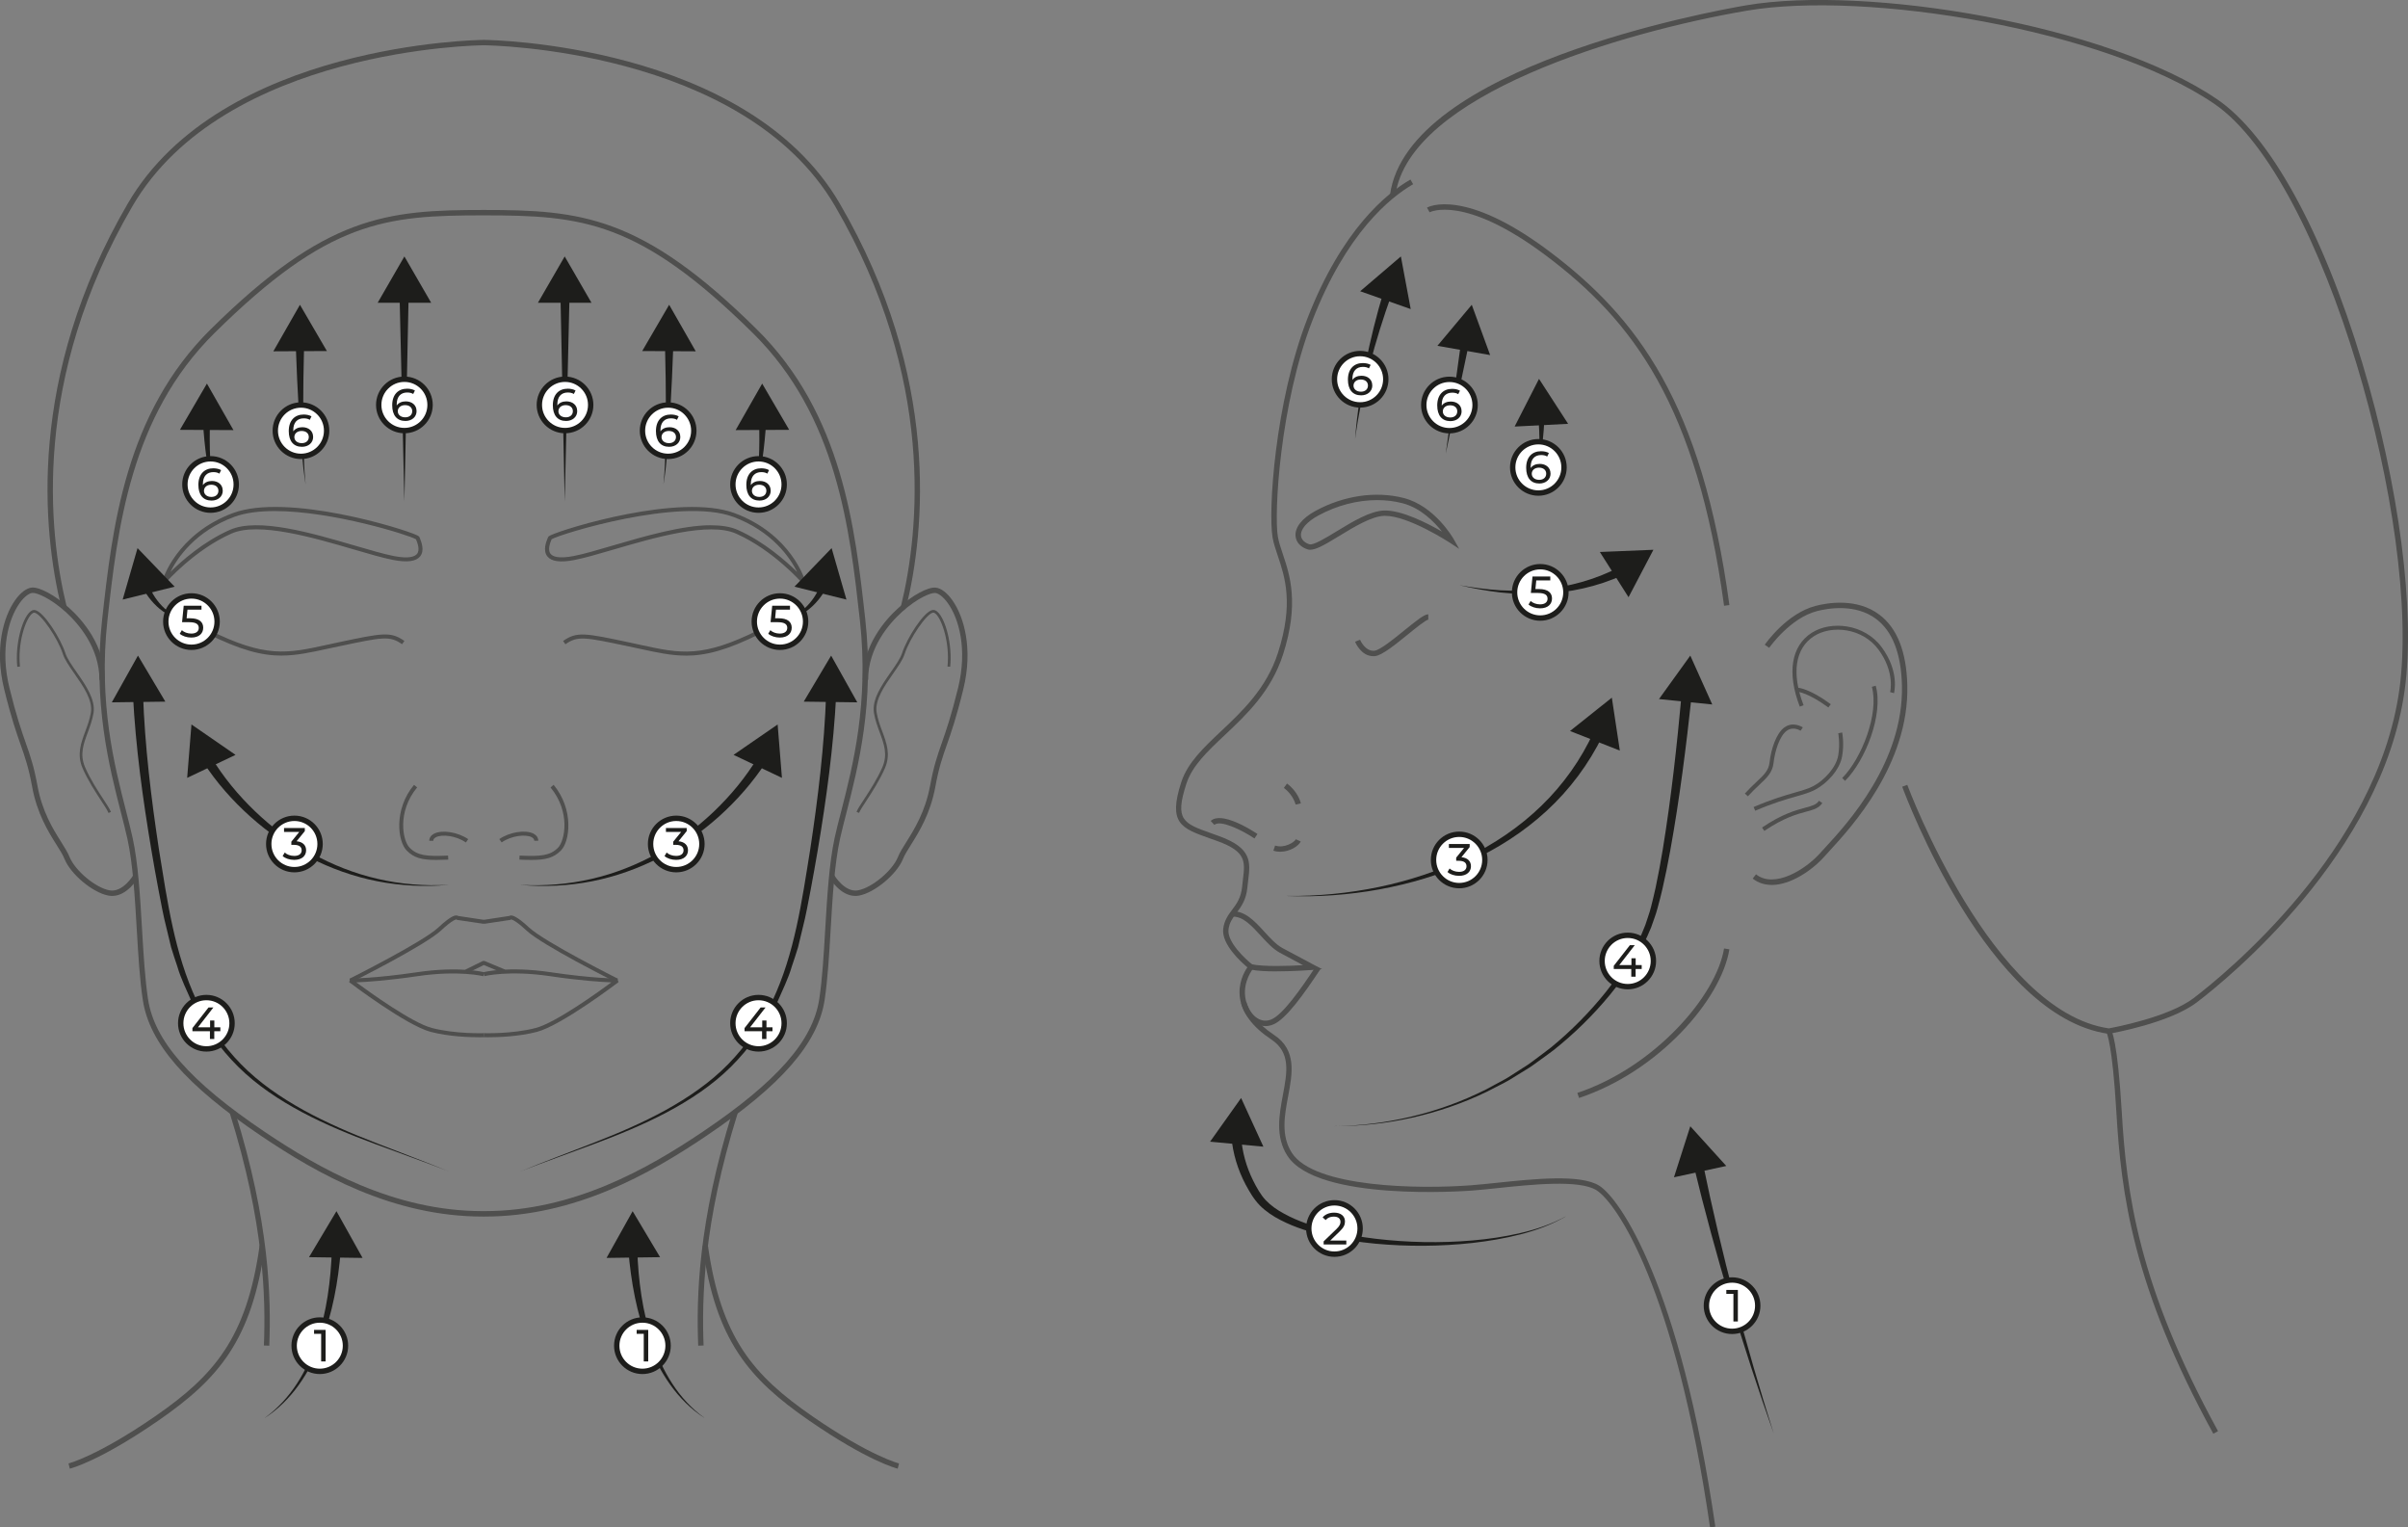 <?xml version="1.0" encoding="UTF-8"?><svg id="Layer_1" xmlns="http://www.w3.org/2000/svg" viewBox="0 0 448.38 284.35"><rect x="0" y="0" width="448.38" height="284.35" fill="#808080" stroke="none"/><defs><style>.cls-1{opacity:.5;}.cls-2{fill:#fff;stroke:#1d1d1b;stroke-miterlimit:10;}.cls-3{fill:#1d1d1b;}</style></defs><g class="cls-1"><path class="cls-3" d="M52.44,122.05c-3.7,0-7.7-1.02-13.92-4.13l.34-.67c10.57,5.28,14.59,4.41,21.9,2.82l2.17-.47c8.31-1.76,9.8-2.08,12.37-.28l-.43,.61c-2.3-1.61-3.56-1.34-11.78,.4l-2.17,.46c-3.18,.69-5.75,1.25-8.48,1.25Z"/><path class="cls-3" d="M81.24,160.09c-2.74,0-4.17-.4-5.5-1.74-1.69-1.69-2.47-7.63,1.35-12.24l.58,.48c-3.77,4.56-2.69,9.94-1.39,11.23,1.45,1.46,3.14,1.65,7.15,1.46l.04,.75c-.82,.04-1.56,.06-2.21,.06Z"/><path class="cls-3" d="M86.74,156.83c-1.83-1.27-4.46-1.56-5.59-.96-.47,.25-.47,.55-.47,.66h-.75c0-.55,.31-1.02,.88-1.32,1.49-.78,4.46-.31,6.37,1.01l-.43,.62Z"/><path class="cls-3" d="M29.8,109.69l.45-1.6c.02-.09,2.52-8.64,13.14-12.58,10.09-3.74,31.54,2.84,34.26,4.14,.27,.13,.41,.22,.47,.39,.01,.04,.04,.1,.07,.17,.25,.63,.93,2.29,.03,3.38-.78,.94-2.42,1.15-5.02,.65-1.9-.37-4.41-1.1-7.31-1.95-7.49-2.19-17.76-5.2-22.79-2.96-6.89,3.06-12.14,9.04-12.2,9.1l-1.09,1.25Zm21.35-14.55c-2.83,0-5.43,.31-7.5,1.07-7.29,2.7-10.61,7.63-11.93,10.28,2.04-2.01,6.14-5.66,11.07-7.84,5.28-2.35,15.28,.58,23.3,2.93,2.89,.84,5.38,1.57,7.25,1.94,2.83,.55,3.9,.09,4.3-.39,.62-.75,.07-2.11-.14-2.63-.02-.04-.03-.08-.05-.11-1.25-.76-15.49-5.25-26.29-5.25Z"/><path class="cls-3" d="M89.23,193.1c-1.7,0-5.6-.11-9.02-1-4.52-1.18-14.76-8.93-15.2-9.26l.23-.67s4.56-.01,12.37-1.17c7.91-1.17,12.38-.04,12.57,0l-.19,.73s-4.53-1.14-12.27,0c-5.64,.83-9.59,1.08-11.38,1.15,2.61,1.92,10.43,7.54,14.07,8.49,4.39,1.15,9.61,.97,9.67,.97l.03,.75s-.33,.01-.86,.01Z"/><path class="cls-3" d="M114.75,182.88c-.56-.28-13.78-6.9-16.72-9.65-2.25-2.1-2.83-2.05-2.86-2.05,0,0,.08-.01,.14-.12l-.27,.19-4.74,.71h-.39l-4.8-.71-.27-.19c.06,.11,.14,.12,.14,.12-.03,0-.62-.05-2.86,2.05-2.94,2.74-16.16,9.37-16.72,9.65l-.34-.67c.14-.07,13.68-6.85,16.54-9.53,2.55-2.39,3.25-2.28,3.49-2.24,.08,.01,.16,.04,.22,.08l4.64,.7h.28l4.59-.7c.07-.04,.14-.07,.22-.08,.23-.03,.93-.14,3.49,2.24,2.86,2.67,16.41,9.46,16.54,9.53l-.34,.67Z"/><path class="cls-3" d="M20.88,166.79c-.22,0-.44-.02-.67-.06-2.92-.53-7.06-3.98-8.2-6.83-.3-.75-.85-1.63-1.49-2.64-1.53-2.43-3.61-5.77-4.54-10.82-.65-3.55-1.3-5.4-2.12-7.75-.8-2.27-1.79-5.1-3.09-10.42-1.83-7.48-.14-13.45,2.05-16.54,.98-1.39,2.11-2.24,3.08-2.34,1.43-.16,4.37,1.43,6.95,3.76,2.48,2.24,6.65,6.97,6.67,13.43h-1c-.01-6.07-3.97-10.56-6.33-12.69-2.81-2.53-5.36-3.59-6.18-3.51-.52,.05-1.42,.58-2.37,1.92C1.58,115.22,0,120.88,1.75,128.03c1.29,5.27,2.27,8.07,3.06,10.33,.84,2.39,1.5,4.27,2.16,7.9,.89,4.86,2.92,8.1,4.41,10.47,.66,1.06,1.23,1.97,1.57,2.8,1.02,2.55,4.85,5.75,7.45,6.22,2.47,.45,4.42-2.81,4.43-2.84l.87,.5c-.09,.15-1.99,3.38-4.81,3.38Z"/><path class="cls-3" d="M20.2,151.33c-.19-.48-.72-1.29-1.39-2.31-1.04-1.59-2.47-3.78-3.44-6.03-1.08-2.52-.31-4.61,.51-6.83,.41-1.1,.83-2.24,1.04-3.48,.4-2.31-1.44-4.95-3.06-7.27-.93-1.34-1.81-2.6-2.15-3.65-.95-2.95-4.06-7.48-5.29-7.7-.17-.03-.38,.11-.52,.24-1.19,1.1-2.63,5.46-2.18,9.79l-.5,.05c-.43-4.21,.88-8.86,2.34-10.21,.32-.3,.64-.42,.95-.36,1.65,.3,4.79,5.31,5.67,8.04,.32,.99,1.18,2.22,2.09,3.52,1.67,2.4,3.57,5.12,3.14,7.64-.22,1.29-.65,2.45-1.06,3.57-.82,2.21-1.52,4.12-.52,6.46,.95,2.22,2.36,4.38,3.4,5.96,.68,1.04,1.22,1.87,1.43,2.4l-.46,.19Z"/><path class="cls-3" d="M168.73,113.12l-.97-.24c3.43-14.07,6.41-42.46-12.25-74.48C138.37,8.99,90.72,8.44,90.24,8.43h-.33c-.48,0-48.13,.56-65.26,29.97C5.99,70.42,8.97,98.81,12.4,112.88l-.97,.24c-3.47-14.22-6.48-42.9,12.36-75.22C41.21,8,89.43,7.44,89.91,7.43h.33c.49,0,48.71,.57,66.13,30.47,18.83,32.33,15.83,61,12.36,75.22Z"/><path class="cls-3" d="M50.14,250.52l-1-.04c.35-8.77,.06-22.79-6.37-43.3l.96-.3c6.48,20.66,6.76,34.8,6.41,43.64Z"/><path class="cls-3" d="M13,273.41l-.24-.97c.05-.01,5.41-1.38,16.13-8.78,11.02-7.61,17.06-14.62,19.46-31.83l.99,.14c-2.46,17.57-8.63,24.73-19.88,32.51-10.91,7.53-16.24,8.88-16.46,8.93Z"/><path class="cls-3" d="M90.24,226.48h-.33c-16.83,0-30.85-7.99-41.19-14.95-14.08-9.48-20.91-17.31-22.13-25.38-.57-3.77-.84-8.29-1.12-13.07-.35-6.01-.72-12.22-1.74-16.9-.32-1.46-.75-3.12-1.2-4.88-2.21-8.62-5.24-20.41-3.51-35.98,1.89-17.04,4.25-38.26,20.23-54.04,21.43-21.16,32.71-22.19,50.82-22.19s29.39,1.03,50.82,22.19c15.98,15.78,18.34,36.99,20.23,54.04,1.73,15.57-1.3,27.36-3.51,35.98-.45,1.76-.88,3.42-1.2,4.88-1.02,4.67-1.39,10.88-1.74,16.89-.28,4.78-.55,9.3-1.12,13.08-1.22,8.07-8.05,15.9-22.13,25.38-10.34,6.96-24.36,14.95-41.19,14.95Zm-.17-186.39c-18.36,0-28.93,.97-50.12,21.9-15.73,15.53-18.07,36.55-19.94,53.44-1.71,15.38,1.29,27.08,3.48,35.62,.45,1.77,.88,3.43,1.2,4.91,1.04,4.75,1.41,11,1.76,17.05,.28,4.76,.55,9.25,1.11,12.98,1.18,7.77,7.87,15.39,21.7,24.7,10.22,6.88,24.08,14.78,40.63,14.78h.33c16.56,0,30.41-7.9,40.63-14.78,13.83-9.31,20.52-16.93,21.7-24.7,.57-3.73,.83-8.23,1.11-12.99,.36-6.05,.73-12.3,1.76-17.04,.32-1.48,.75-3.15,1.21-4.91,2.19-8.54,5.19-20.24,3.48-35.62-1.88-16.89-4.21-37.91-19.94-53.44-21.19-20.92-31.76-21.9-50.12-21.9Z"/><path class="cls-3" d="M127.71,122.05c-2.73,0-5.3-.56-8.48-1.25l-2.17-.46c-8.22-1.74-9.48-2.01-11.78-.4l-.43-.61c2.57-1.8,4.07-1.48,12.37,.28l2.17,.47c7.31,1.59,11.34,2.46,21.9-2.82l.34,.67c-6.21,3.11-10.21,4.13-13.92,4.13Z"/><path class="cls-3" d="M98.92,160.09c-.66,0-1.39-.02-2.21-.06l.04-.75c4.01,.19,5.7,0,7.15-1.46,1.29-1.29,2.38-6.67-1.39-11.23l.58-.48c3.81,4.62,3.04,10.55,1.34,12.24-1.33,1.33-2.77,1.74-5.5,1.74Z"/><path class="cls-3" d="M93.41,156.83l-.43-.62c1.9-1.32,4.88-1.79,6.37-1.01,.56,.3,.88,.76,.88,1.32h-.75c0-.1,0-.41-.47-.66-1.13-.59-3.76-.31-5.59,.96Z"/><path class="cls-3" d="M150.35,109.69l-1.09-1.25c-.05-.06-5.31-6.04-12.2-9.1-5.03-2.24-15.3,.77-22.79,2.96-2.9,.85-5.41,1.58-7.31,1.95-2.61,.51-4.25,.29-5.02-.65-.9-1.09-.23-2.76,.03-3.38,.03-.07,.05-.13,.07-.17,.06-.17,.21-.27,.46-.39,2.71-1.3,24.15-7.89,34.26-4.14,10.62,3.93,13.12,12.49,13.14,12.58l.45,1.6Zm-17.94-11.9c1.89,0,3.59,.25,4.96,.86,4.92,2.19,9.02,5.83,11.07,7.84-1.32-2.65-4.64-7.58-11.93-10.28-9.95-3.69-32.21,3.21-33.79,4.17-.01,.03-.03,.07-.05,.11-.21,.51-.76,1.88-.14,2.63,.4,.48,1.46,.94,4.3,.39,1.87-.36,4.36-1.09,7.24-1.94,5.94-1.74,12.96-3.79,18.34-3.79Z"/><path class="cls-3" d="M90.93,193.1c-.53,0-.85-.01-.86-.01l.03-.75c.05,0,5.27,.18,9.67-.97,3.63-.95,11.46-6.56,14.07-8.49-1.79-.07-5.74-.31-11.38-1.15-7.74-1.14-12.22-.02-12.27,0l-.19-.73c.19-.05,4.66-1.18,12.57,0,7.8,1.16,12.32,1.17,12.37,1.17l.23,.67c-.43,.33-10.68,8.08-15.2,9.26-3.42,.89-7.32,1-9.02,1Z"/><path class="cls-3" d="M159.27,166.79c-2.82,0-4.73-3.24-4.81-3.38l.87-.5s1.95,3.29,4.43,2.84c2.6-.47,6.43-3.67,7.45-6.22,.33-.83,.9-1.74,1.57-2.8,1.48-2.37,3.51-5.61,4.41-10.47,.67-3.63,1.33-5.51,2.16-7.9,.79-2.25,1.77-5.06,3.06-10.33,1.74-7.16,.17-12.81-1.9-15.72-.95-1.34-1.84-1.87-2.36-1.92-.83-.08-3.37,.97-6.18,3.51-2.36,2.13-6.32,6.62-6.33,12.69h-1c.01-6.46,4.18-11.19,6.66-13.43,2.57-2.33,5.51-3.93,6.95-3.76,.98,.1,2.1,.95,3.08,2.34,2.19,3.09,3.88,9.06,2.05,16.54-1.3,5.32-2.29,8.15-3.09,10.42-.82,2.34-1.47,4.19-2.12,7.74-.93,5.05-3.02,8.39-4.54,10.82-.64,1.02-1.19,1.89-1.49,2.64-1.14,2.85-5.28,6.3-8.2,6.83-.23,.04-.45,.06-.67,.06Z"/><path class="cls-3" d="M159.95,151.33l-.46-.19c.21-.53,.75-1.36,1.44-2.4,1.03-1.58,2.44-3.74,3.39-5.95,1-2.34,.3-4.25-.52-6.46-.41-1.12-.84-2.28-1.06-3.57-.43-2.52,1.46-5.24,3.14-7.64,.91-1.3,1.77-2.54,2.09-3.52,.88-2.74,4.02-7.74,5.67-8.04,.31-.05,.63,.07,.95,.36,1.46,1.35,2.77,6.01,2.34,10.21l-.5-.05c.45-4.33-1-8.7-2.18-9.79-.14-.13-.34-.27-.52-.24-1.22,.22-4.33,4.76-5.28,7.7-.34,1.06-1.22,2.32-2.15,3.65-1.62,2.32-3.46,4.95-3.06,7.27,.21,1.25,.63,2.38,1.04,3.48,.82,2.22,1.59,4.31,.51,6.83-.97,2.25-2.39,4.44-3.43,6.03-.67,1.02-1.2,1.83-1.39,2.31Z"/><path class="cls-3" d="M130.01,250.52c-.35-8.84-.06-22.98,6.41-43.64l.96,.3c-6.43,20.51-6.71,34.54-6.37,43.3l-1,.04Z"/><path class="cls-3" d="M167.16,273.41c-.22-.05-5.55-1.4-16.46-8.93-11.26-7.77-17.43-14.94-19.88-32.51l.99-.14c2.41,17.2,8.44,24.22,19.46,31.83,10.72,7.4,16.08,8.77,16.13,8.78l-.24,.97Z"/><polygon class="cls-3" points="93.76 181.19 90.09 179.65 86.98 181.18 86.64 180.51 89.91 178.9 90.22 178.9 94.05 180.5 93.76 181.19"/></g><g class="cls-1"><path class="cls-3" d="M294.03,204.41l-.32-.95c14.28-4.76,25.86-17.99,27.32-26.89l.99,.16c-1.54,9.37-13.15,22.73-27.99,27.67Z"/><path class="cls-3" d="M318.42,284.35c-6.5-44.72-17.48-60.48-21.16-62.78-3.19-1.99-12.03-1.06-18.49-.38-1.72,.18-3.32,.35-4.69,.45-1.17,.09-28.84,2.11-34.37-6.49-2.28-3.54-1.51-7.66-.83-11.29,.8-4.26,1.49-7.93-2.16-10.35-3.48-2.31-5.44-4.92-5.84-7.75-.38-2.71,.8-4.83,1.39-5.68-1.22-1.02-4.86-4.32-4.5-7.19,.2-1.57,.95-2.57,1.67-3.54,.81-1.08,1.65-2.2,1.85-4.28,.04-.47,.1-.92,.15-1.35,.41-3.34,.63-5.18-4.72-7.13-.48-.17-.94-.34-1.38-.49-5.41-1.92-7.88-2.8-5.38-10.5,1.17-3.6,4.2-6.46,7.41-9.48,3.96-3.74,8.46-7.97,10.59-14.58,2.96-9.17,1.3-14.12-.04-18.1-.4-1.18-.77-2.29-.96-3.37-.84-4.82,.4-25.06,6.48-40.77,6.43-16.59,14.79-23.34,19.19-25.88l.5,.87c-4.29,2.48-12.44,9.07-18.76,25.38-6.08,15.69-7.16,36.04-6.43,40.23,.17,1,.52,2.04,.92,3.23,1.31,3.9,3.1,9.25,.04,18.73-2.21,6.85-6.8,11.18-10.86,15-3.25,3.06-6.05,5.7-7.14,9.06-2.2,6.78-.59,7.35,4.76,9.25,.44,.16,.9,.32,1.39,.5,6.1,2.22,5.78,4.85,5.37,8.19-.05,.42-.11,.87-.15,1.33-.22,2.36-1.19,3.64-2.04,4.78-.71,.94-1.31,1.75-1.48,3.06-.29,2.33,3.15,5.54,4.5,6.58l.42,.32-.34,.4s-1.89,2.28-1.46,5.32c.36,2.53,2.18,4.9,5.4,7.04,4.2,2.79,3.38,7.15,2.59,11.37-.68,3.62-1.38,7.35,.69,10.56,4.17,6.49,23.7,6.78,33.45,6.03,1.36-.11,2.95-.27,4.66-.45,6.97-.73,15.64-1.65,19.12,.53,3.79,2.37,15.06,18.39,21.62,63.48l-.99,.14Z"/><path class="cls-3" d="M412.13,266.91c-15.02-27.42-17.16-44.67-18.06-60-.75-12.66-1.78-14.62-1.83-14.69l.84-.55c.12,.18,1.22,2.11,1.99,15.18,.89,15.21,3.02,32.35,17.94,59.58l-.88,.48Z"/><path class="cls-3" d="M329.89,164.74c-1.27,0-2.48-.35-3.53-1.18l.62-.79c3.4,2.69,9.19-.83,12.03-4.05,.25-.28,.57-.63,.94-1.03,3.98-4.32,14.55-15.81,14.2-30.12-.15-5.9-1.76-10.05-4.79-12.33-3.86-2.91-8.99-2-11.02-1.48-5.04,1.3-8.87,6.79-8.91,6.84l-.82-.57c.16-.24,4.08-5.84,9.48-7.24,2.17-.56,7.66-1.53,11.87,1.65,3.29,2.48,5.03,6.89,5.19,13.11,.36,14.72-10.41,26.42-14.46,30.83-.37,.4-.68,.74-.93,1.02-2.34,2.65-6.35,5.35-9.88,5.35Z"/><path class="cls-3" d="M325.45,148.23l-.55-.5c.81-.89,1.54-1.58,2.18-2.18,1.4-1.32,2.25-2.12,2.42-3.61,.27-2.45,1.23-5.41,2.76-6.52,1.63-1.18,3.36-.06,3.43,0l-.42,.62c-.06-.04-1.37-.88-2.57,0-1.34,.97-2.21,3.79-2.46,6-.2,1.76-1.22,2.73-2.65,4.07-.63,.6-1.35,1.27-2.14,2.14Z"/><path class="cls-3" d="M335.13,131.55c-2.42-6.29-1.6-11.3,2.23-13.75,3.55-2.27,9.77-1.72,13.03,2.7,3.33,4.53,2.32,8.38,2.28,8.54l-.72-.2s.95-3.68-2.16-7.9c-3.01-4.09-8.75-4.61-12.02-2.51-3.51,2.25-4.22,6.93-1.94,12.85l-.7,.27Z"/><path class="cls-3" d="M343.56,145.37l-.53-.53c3.62-3.63,6.89-12.01,5.52-16.98l.72-.2c1.46,5.29-1.88,13.87-5.71,17.71Z"/><path class="cls-3" d="M326.83,150.93l-.3-.69c3.42-1.47,5.88-2.17,7.68-2.69,1.46-.42,2.51-.72,3.45-1.21,1.96-1.04,4.24-3.4,4.63-5.73,.37-2.24,0-4.08,0-4.1l.73-.15c.02,.08,.4,1.99,0,4.38-.43,2.6-2.85,5.12-5.02,6.27-1.01,.54-2.15,.86-3.59,1.27-1.88,.54-4.21,1.2-7.59,2.65Z"/><path class="cls-3" d="M340.45,131.71c-3.72-2.75-5.7-2.93-5.72-2.93l.05-.75c.09,0,2.19,.17,6.12,3.07l-.45,.6Z"/><path class="cls-3" d="M328.52,154.68l-.42-.62c3.73-2.54,6.32-3.23,8.04-3.69,1.29-.35,2.07-.56,2.56-1.29l.62,.42c-.65,.97-1.63,1.23-2.99,1.6-1.67,.45-4.18,1.12-7.81,3.59Z"/><path class="cls-3" d="M392.68,192.46h-.08c-22.4-3.17-37.76-44.26-38.4-46l.94-.35c.15,.42,15.76,42.17,37.53,45.34,.99-.18,11.15-2.09,15.8-5.64,5.67-4.32,34.15-27.42,38.31-57.47,4.17-30.14-13.92-94.99-34.48-109.02C391.97,5.46,347.45-1.8,325.26,1.99c-23.08,3.94-62.85,15.62-65.44,34.39l-.99-.14c3.29-23.82,59.83-34.14,66.26-35.24,22.37-3.82,67.26,3.5,87.76,17.49,9.81,6.69,19.66,24.6,27.03,49.13,6.88,22.91,9.9,46.22,7.88,60.86-4.22,30.44-32.97,53.76-38.7,58.12-5.06,3.86-15.85,5.76-16.31,5.84h-.08Z"/><path class="cls-3" d="M243.98,102.35c-.17,0-.33-.02-.48-.07h0c-1.3-.41-2.15-1.32-2.26-2.45-.16-1.63,1.2-3.36,3.73-4.73,5.24-2.85,11.23-3.72,16.41-2.39,5.75,1.47,9.17,7.42,9.31,7.67l1.01,1.79-1.72-1.13c-.08-.05-7.69-5.01-12.07-5.01-.05,0-.11,0-.16,0-2.33,.07-5.54,2.02-8.37,3.74-2.61,1.59-4.28,2.57-5.41,2.57Zm12.46-9.25c-3.67,0-7.49,.98-10.98,2.88-2.13,1.16-3.33,2.56-3.21,3.75,.07,.72,.64,1.3,1.56,1.59h0c.74,.24,3.04-1.17,5.07-2.4,2.93-1.79,6.26-3.81,8.86-3.88,3.27-.09,8.07,2.37,10.77,3.93-1.45-1.83-4.01-4.43-7.36-5.29-1.51-.39-3.09-.58-4.7-.58Z"/><path class="cls-3" d="M255.69,122.15c-2.27,0-3.32-2.57-3.37-2.68l.93-.37s.92,2.22,2.69,2.04c1.04-.12,3.56-2.17,5.58-3.81,2.41-1.95,3.7-2.97,4.43-2.97v1c-.47,.04-2.4,1.61-3.8,2.75-2.35,1.9-4.77,3.87-6.09,4.03-.13,.02-.25,.02-.37,.02Z"/><path class="cls-3" d="M241.25,149.78s-.42-1.8-2.19-3.1l.59-.81c2.08,1.53,2.56,3.6,2.58,3.69l-.98,.22Z"/><path class="cls-3" d="M233.59,156.09c-2.46-1.64-6.41-3.51-7.47-2.53l-.68-.73c2.01-1.87,7.6,1.69,8.7,2.43l-.55,.83Z"/><path class="cls-3" d="M238.4,158.57c-.43,0-.86-.06-1.29-.21l.32-.95c1.72,.58,3.62-.63,3.86-1.17l.91,.41c-.38,.84-2.02,1.91-3.79,1.91Z"/><path class="cls-3" d="M237.74,180.84c-1.85,0-3.68-.08-4.89-.35l.21-.98c2.24,.49,6.99,.32,9.57,.17-1.09-.58-2.64-1.41-4.31-2.31-1.31-.71-2.47-1.98-3.59-3.21-1.66-1.81-3.22-3.52-5.13-3.52-.04,0-.07,0-.11,0l-.04-1c2.41-.08,4.25,1.91,6.01,3.85,1.07,1.17,2.17,2.37,3.33,3,3.13,1.69,5.86,3.13,5.86,3.13l1.54,.8-1.73,.14c-.22,.02-3.52,.27-6.74,.27Z"/><path class="cls-3" d="M235.63,191.02c-.54,0-1.08-.12-1.6-.37-1.34-.63-2.41-2.05-2.93-3.88l.96-.28c.45,1.56,1.32,2.74,2.4,3.25,.74,.35,1.54,.36,2.3,.03,2.11-.91,5.37-5.51,8.27-9.89l.83,.55c-3.14,4.73-6.37,9.24-8.71,10.26-.5,.22-1.01,.33-1.52,.33Z"/><path class="cls-3" d="M321.03,112.77c-5.07-37.27-16.94-53.03-33.2-65.22-15.21-11.41-21.57-8.06-21.63-8.03l-.49-.87c.28-.16,6.99-3.7,22.72,8.1,16.46,12.35,28.47,28.27,33.59,65.89l-.99,.13Z"/></g><g><path class="cls-3" d="M49.34,263.93c2.38-1.72,4.37-3.92,5.95-6.35,1.59-2.44,2.79-5.11,3.71-7.86,1.83-5.51,2.6-11.33,2.8-17.11l1.66,.09c-.48,5.9-1.55,11.78-3.68,17.31-1.07,2.76-2.42,5.41-4.14,7.81-1.72,2.4-3.83,4.52-6.29,6.12Z"/><polygon class="cls-3" points="67.51 234.18 62.65 225.48 57.54 234.04 67.51 234.18"/></g><g><path class="cls-3" d="M83.45,218.02c-4.55-1.76-9.14-3.39-13.71-5.09-4.57-1.69-9.1-3.55-13.42-5.84-4.31-2.29-8.45-5.02-11.95-8.48-3.5-3.46-6.33-7.55-8.59-11.92-.97-2.26-2.1-4.46-2.78-6.83-.38-1.17-.8-2.33-1.14-3.51l-.86-3.58c-.62-2.39-1.03-4.78-1.5-7.18-.45-2.4-.89-4.8-1.29-7.21-1.62-9.63-2.96-19.32-3.46-29.13l1.88-.07c.33,9.68,1.51,19.36,2.97,28.98,1.56,9.59,2.89,19.33,7.02,28.12,2.15,4.32,4.86,8.37,8.25,11.83,3.39,3.46,7.44,6.22,11.68,8.57,4.26,2.34,8.74,4.26,13.28,6.03,4.54,1.78,9.11,3.48,13.63,5.31Z"/><polygon class="cls-3" points="30.79 130.62 25.69 122.05 20.82 130.75 30.79 130.62"/></g><g><path class="cls-3" d="M83.45,164.74c-4.41,.38-8.88,.17-13.24-.69-4.36-.86-8.6-2.36-12.57-4.41-3.97-2.04-7.67-4.62-11.01-7.6-3.34-2.99-6.33-6.37-8.8-10.17l1.5-.92c2.24,3.7,5.04,7.1,8.2,10.12,3.16,3.02,6.7,5.66,10.53,7.79,3.83,2.14,7.96,3.76,12.25,4.75,4.29,1,8.72,1.36,13.15,1.12Z"/><polygon class="cls-3" points="43.86 140.53 35.65 134.87 34.85 144.81 43.86 140.53"/></g><g><path class="cls-3" d="M35.65,115.83c-1.88-.23-3.75-.9-5.34-2.04-1.59-1.14-2.87-2.71-3.79-4.46l1.11-.51c.67,1.69,1.69,3.26,3.07,4.5,1.37,1.24,3.11,2.09,4.96,2.52Z"/><polygon class="cls-3" points="32.52 109.22 25.61 102.04 22.84 111.62 32.52 109.22"/></g><g><polygon class="cls-3" points="75.3 93.33 74.4 54.91 76.09 54.92 75.3 93.33"/><polygon class="cls-3" points="80.29 56.37 75.3 47.74 70.32 56.37 80.29 56.37"/></g><g><path class="cls-3" d="M56.91,90.19c-.35-2.17-.57-4.35-.77-6.54-.19-2.19-.34-4.38-.47-6.57-.26-4.39-.46-8.77-.61-13.16h1.57c-.11,4.37-.18,8.76-.18,13.14,0,2.19,.02,4.38,.08,6.57,.06,2.19,.15,4.38,.38,6.56Z"/><polygon class="cls-3" points="60.87 65.35 55.85 56.74 50.9 65.4 60.87 65.35"/></g><g><path class="cls-3" d="M40,92.15c-.76-2.16-1.18-4.43-1.52-6.7-.33-2.27-.54-4.56-.69-6.85l1.31-.02c-.07,2.27-.07,4.54,.04,6.81,.12,2.27,.32,4.54,.86,6.76Z"/><polygon class="cls-3" points="43.47 80.07 38.53 71.41 33.5 80.02 43.47 80.07"/></g><g><path class="cls-3" d="M131.11,263.93c-2.46-1.6-4.57-3.72-6.29-6.12-1.72-2.4-3.07-5.06-4.14-7.81-2.13-5.53-3.2-11.41-3.68-17.31l1.66-.09c.19,5.79,.97,11.6,2.8,17.11,.92,2.75,2.12,5.42,3.71,7.86,1.58,2.44,3.57,4.64,5.95,6.35Z"/><polygon class="cls-3" points="122.91 234.04 117.8 225.48 112.94 234.18 122.91 234.04"/></g><g><path class="cls-3" d="M97,218.02c4.52-1.83,9.09-3.53,13.63-5.31,4.54-1.77,9.02-3.69,13.28-6.03,4.24-2.35,8.29-5.11,11.68-8.57,3.39-3.46,6.1-7.51,8.25-11.83,4.13-8.78,5.47-18.52,7.02-28.12,1.46-9.62,2.64-19.29,2.97-28.98l1.88,.07c-.5,9.81-1.84,19.5-3.46,29.13-.41,2.41-.84,4.81-1.29,7.21-.47,2.4-.88,4.8-1.5,7.18l-.86,3.58c-.34,1.18-.76,2.34-1.14,3.51-.68,2.37-1.81,4.57-2.78,6.83-2.26,4.37-5.1,8.45-8.59,11.92-3.5,3.47-7.64,6.19-11.95,8.48-4.33,2.28-8.85,4.14-13.42,5.84-4.57,1.71-9.16,3.33-13.71,5.09Z"/><polygon class="cls-3" points="159.63 130.75 154.76 122.05 149.66 130.62 159.63 130.75"/></g><g><path class="cls-3" d="M97,164.74c4.42,.23,8.86-.13,13.15-1.12,4.29-.99,8.42-2.61,12.25-4.75,3.83-2.14,7.37-4.78,10.53-7.79,3.16-3.02,5.96-6.42,8.2-10.12l1.5,.92c-2.47,3.79-5.47,7.18-8.8,10.17-3.34,2.98-7.04,5.55-11.01,7.6-3.97,2.04-8.21,3.55-12.57,4.41-4.36,.86-8.83,1.07-13.24,.69Z"/><polygon class="cls-3" points="145.6 144.81 144.8 134.87 136.59 140.53 145.6 144.81"/></g><g><path class="cls-3" d="M144.8,115.83c1.85-.43,3.58-1.28,4.96-2.52,1.38-1.23,2.4-2.81,3.07-4.5l1.11,.51c-.92,1.75-2.2,3.32-3.79,4.46-1.59,1.15-3.46,1.81-5.34,2.04Z"/><polygon class="cls-3" points="157.61 111.62 154.85 102.04 147.93 109.22 157.61 111.62"/></g><g><polygon class="cls-3" points="105.15 93.33 104.36 54.92 106.05 54.91 105.15 93.33"/><polygon class="cls-3" points="110.14 56.37 105.15 47.74 100.16 56.37 110.14 56.37"/></g><g><path class="cls-3" d="M123.54,90.19c.22-2.18,.31-4.37,.38-6.56,.06-2.19,.08-4.38,.08-6.57,0-4.38-.07-8.77-.18-13.15h1.57c-.16,4.4-.35,8.79-.61,13.17-.13,2.19-.28,4.38-.47,6.57-.19,2.19-.41,4.38-.77,6.54Z"/><polygon class="cls-3" points="129.55 65.4 124.6 56.74 119.58 65.35 129.55 65.4"/></g><g><path class="cls-3" d="M140.45,92.15c.54-2.22,.75-4.49,.86-6.76,.11-2.27,.1-4.54,.04-6.81l1.31,.02c-.15,2.29-.37,4.58-.69,6.85-.34,2.27-.76,4.54-1.52,6.7Z"/><polygon class="cls-3" points="146.95 80.02 141.92 71.41 136.98 80.07 146.95 80.02"/></g><g><path class="cls-3" d="M291.52,226.48c-2.61,1.51-5.47,2.56-8.39,3.31-2.92,.75-5.91,1.26-8.91,1.6-6,.66-12.08,.7-18.1,.14-3.01-.29-6.02-.72-8.99-1.4-2.96-.7-5.91-1.56-8.67-2.99-1.38-.7-2.71-1.57-3.86-2.72-1.17-1.2-1.92-2.54-2.66-3.9-1.45-2.74-2.39-5.79-2.65-8.93l1.81-.12c.16,2.88,.95,5.72,2.25,8.33,.65,1.3,1.39,2.62,2.3,3.6,.96,1.01,2.15,1.85,3.44,2.54,2.56,1.41,5.42,2.33,8.29,3.08,2.89,.74,5.84,1.24,8.82,1.6,5.95,.7,11.98,.82,17.96,.31,2.99-.26,5.97-.69,8.9-1.37,2.93-.67,5.8-1.64,8.44-3.09Z"/><polygon class="cls-3" points="235.25 213.47 231.1 204.41 225.32 212.54 235.25 213.47"/></g><g><path class="cls-3" d="M330.29,266.91c-2.91-8.2-5.62-16.47-8.11-24.81-2.49-8.34-4.79-16.74-6.83-25.22l1.72-.38c1.74,8.5,3.75,16.96,5.96,25.36,2.2,8.41,4.63,16.76,7.26,25.05Z"/><polygon class="cls-3" points="321.44 217.06 314.74 209.67 311.7 219.17 321.44 217.06"/></g><g><path class="cls-3" d="M248.48,209.67c9.75-.16,19.46-2.45,28.15-6.82l3.21-1.72c1.08-.56,2.06-1.28,3.1-1.92l1.53-.98c.51-.33,.98-.72,1.47-1.07,.97-.73,1.95-1.44,2.9-2.19,3.75-3.09,7.18-6.55,10.2-10.33,3-3.79,5.61-7.93,7.32-12.42,.35-1.15,.8-2.25,1.08-3.43,.31-1.17,.57-2.35,.84-3.53,.5-2.37,.95-4.76,1.34-7.16,1.57-9.6,2.63-19.29,3.52-28.99l1.88,.18c-1.05,9.72-2.27,19.42-4.01,29.05-.43,2.41-.93,4.81-1.47,7.2-.29,1.19-.57,2.39-.91,3.57-.31,1.19-.79,2.36-1.18,3.53-1.85,4.61-4.58,8.78-7.69,12.58-3.13,3.79-6.65,7.24-10.49,10.29-.97,.74-1.98,1.45-2.97,2.17-.5,.35-.98,.74-1.5,1.06l-1.56,.96c-1.05,.62-2.06,1.33-3.15,1.88l-3.27,1.68c-8.82,4.26-18.61,6.4-28.36,6.4Z"/><polygon class="cls-3" points="318.83 131.15 314.74 122.05 308.91 130.14 318.83 131.15"/></g><g><path class="cls-3" d="M239.65,166.79c5.76,.06,11.51-.5,17.13-1.67,5.62-1.18,11.1-2.97,16.25-5.46,5.14-2.49,9.93-5.71,14-9.67,4.08-3.95,7.4-8.64,9.74-13.78l1.64,.77c-2.58,5.28-6.15,10.05-10.45,14-4.3,3.96-9.27,7.11-14.55,9.5-5.28,2.39-10.87,4.05-16.55,5.09-5.68,1.03-11.46,1.45-17.22,1.23Z"/><polygon class="cls-3" points="301.62 139.73 300.13 129.88 292.34 136.09 301.62 139.73"/></g><g><path class="cls-3" d="M271.71,108.93c2.53,.46,5.08,.8,7.64,.96,2.56,.14,5.12,.1,7.66-.14,5.07-.49,10.06-1.83,14.51-4.17l.72,1.45c-4.79,2.21-9.99,3.3-15.17,3.53-2.59,.11-5.18,0-7.75-.27-2.57-.3-5.1-.77-7.6-1.36Z"/><polygon class="cls-3" points="303.24 111.18 307.87 102.35 297.9 102.76 303.24 111.18"/></g><g><path class="cls-3" d="M252.32,81.78c.73-9.32,2.63-18.55,5.32-27.55l1.51,.5c-3.15,8.74-5.57,17.79-6.83,27.05Z"/><polygon class="cls-3" points="262.68 57.54 260.85 47.74 253.27 54.22 262.68 57.54"/></g><g><polygon class="cls-3" points="269.2 84.46 272.06 63.67 273.53 63.93 269.2 84.46"/><polygon class="cls-3" points="277.47 66.1 274.05 56.74 267.65 64.38 277.47 66.1"/></g><g><path class="cls-3" d="M286.57,87.06c.18-3.13,.12-6.26-.11-9.36l1.13-.02c-.14,3.15-.47,6.29-1.02,9.38Z"/><polygon class="cls-3" points="291.99 78.9 286.57 70.53 282.03 79.41 291.99 78.9"/></g><g><circle class="cls-2" cx="322.52" cy="243.07" r="4.78"/><path class="cls-3" d="M323.6,240.14v5.87h-.83v-5.14h-1.32v-.73h2.15Z"/></g><g><circle class="cls-2" cx="59.55" cy="250.52" r="4.78"/><path class="cls-3" d="M60.63,247.58v5.87h-.83v-5.14h-1.32v-.73h2.15Z"/></g><g><circle class="cls-2" cx="119.62" cy="250.52" r="4.78"/><path class="cls-3" d="M120.7,247.58v5.87h-.83v-5.14h-1.32v-.73h2.15Z"/></g><g><circle class="cls-2" cx="248.48" cy="228.7" r="4.78"/><path class="cls-3" d="M250.69,230.94v.73h-4.22v-.57l2.39-2.3c.62-.6,.74-.97,.74-1.34,0-.6-.43-.97-1.25-.97-.63,0-1.14,.2-1.5,.64l-.57-.49c.45-.56,1.23-.89,2.15-.89,1.22,0,2.01,.63,2.01,1.63,0,.57-.17,1.08-.96,1.84l-1.79,1.73h3.01Z"/></g><g><circle class="cls-2" cx="271.71" cy="160.09" r="4.78"/><path class="cls-3" d="M273.9,161.26c0,.99-.73,1.79-2.22,1.79-.84,0-1.66-.27-2.15-.71l.39-.66c.39,.37,1.05,.63,1.77,.63,.88,0,1.38-.4,1.38-1.04s-.44-1.02-1.45-1.02h-.47v-.59l1.47-1.81h-2.83v-.73h3.87v.57l-1.53,1.89c1.17,.11,1.77,.77,1.77,1.68Z"/></g><g><circle class="cls-2" cx="125.92" cy="157.12" r="4.78"/><path class="cls-3" d="M128.11,158.29c0,.99-.73,1.79-2.22,1.79-.84,0-1.66-.27-2.15-.71l.39-.66c.39,.37,1.05,.63,1.77,.63,.88,0,1.38-.4,1.38-1.04s-.44-1.02-1.45-1.02h-.47v-.59l1.47-1.81h-2.83v-.73h3.87v.57l-1.53,1.89c1.17,.11,1.77,.77,1.77,1.68Z"/></g><g><circle class="cls-2" cx="54.82" cy="157.12" r="4.78"/><path class="cls-3" d="M57,158.29c0,.99-.73,1.79-2.22,1.79-.84,0-1.66-.27-2.15-.71l.39-.66c.39,.37,1.05,.63,1.77,.63,.88,0,1.38-.4,1.38-1.04s-.44-1.02-1.45-1.02h-.47v-.59l1.47-1.81h-2.83v-.73h3.87v.57l-1.53,1.89c1.17,.11,1.77,.77,1.77,1.68Z"/></g><g><circle class="cls-2" cx="303.09" cy="178.9" r="4.78"/><path class="cls-3" d="M305.68,180.39h-1.12v1.44h-.81v-1.44h-3.26v-.59l3-3.84h.91l-2.88,3.7h2.26v-1.27h.79v1.27h1.12v.72Z"/></g><g><circle class="cls-2" cx="141.24" cy="190.49" r="4.78"/><path class="cls-3" d="M143.83,191.98h-1.12v1.44h-.81v-1.44h-3.26v-.59l3-3.84h.91l-2.88,3.7h2.26v-1.27h.79v1.27h1.12v.72Z"/></g><g><circle class="cls-2" cx="38.43" cy="190.49" r="4.78"/><path class="cls-3" d="M41.02,191.98h-1.12v1.44h-.81v-1.44h-3.26v-.59l3-3.84h.91l-2.88,3.7h2.26v-1.27h.79v1.27h1.12v.72Z"/></g><g><circle class="cls-2" cx="286.8" cy="110.28" r="4.78"/><path class="cls-3" d="M288.99,111.42c0,1.01-.72,1.83-2.22,1.83-.83,0-1.65-.27-2.15-.71l.39-.66c.39,.37,1.05,.63,1.76,.63,.89,0,1.39-.41,1.39-1.05s-.42-1.07-1.78-1.07h-1.33l.31-3.07h3.31v.73h-2.61l-.16,1.61h.65c1.75,0,2.44,.73,2.44,1.77Z"/></g><g><circle class="cls-2" cx="145.23" cy="115.72" r="4.78"/><path class="cls-3" d="M147.42,116.86c0,1.01-.72,1.83-2.22,1.83-.83,0-1.65-.27-2.15-.71l.39-.66c.39,.37,1.05,.63,1.76,.63,.89,0,1.39-.41,1.39-1.05s-.42-1.07-1.78-1.07h-1.33l.31-3.07h3.31v.73h-2.61l-.16,1.61h.65c1.75,0,2.44,.73,2.44,1.77Z"/></g><g><circle class="cls-2" cx="35.65" cy="115.72" r="4.78"/><path class="cls-3" d="M37.84,116.86c0,1.01-.72,1.83-2.22,1.83-.83,0-1.65-.27-2.15-.71l.39-.66c.39,.37,1.05,.63,1.76,.63,.89,0,1.39-.41,1.39-1.05s-.42-1.07-1.78-1.07h-1.33l.31-3.07h3.31v.73h-2.61l-.16,1.61h.65c1.75,0,2.44,.73,2.44,1.77Z"/></g><g><circle class="cls-2" cx="253.26" cy="70.6" r="4.78"/><path class="cls-3" d="M255.53,71.75c0,1.13-.91,1.85-2.08,1.85-1.58,0-2.46-1.06-2.46-2.93,0-2,1.13-3.08,2.77-3.08,.55,0,1.08,.11,1.46,.34l-.32,.65c-.3-.2-.7-.28-1.12-.28-1.19,0-1.95,.75-1.95,2.21,0,.07,0,.13,0,.21,.34-.5,.96-.77,1.68-.77,1.17,0,2.01,.7,2.01,1.78Zm-.81,.03c0-.69-.52-1.13-1.34-1.13s-1.35,.49-1.35,1.14c0,.6,.49,1.13,1.39,1.13,.76,0,1.3-.44,1.3-1.14Z"/></g><g><circle class="cls-2" cx="269.89" cy="75.4" r="4.78"/><path class="cls-3" d="M272.16,76.55c0,1.13-.91,1.85-2.08,1.85-1.58,0-2.46-1.06-2.46-2.93,0-2,1.13-3.08,2.77-3.08,.55,0,1.08,.11,1.46,.34l-.32,.65c-.3-.2-.7-.28-1.12-.28-1.19,0-1.95,.75-1.95,2.21,0,.07,0,.13,0,.21,.34-.5,.96-.77,1.68-.77,1.17,0,2.01,.7,2.01,1.78Zm-.81,.03c0-.69-.52-1.13-1.34-1.13s-1.35,.49-1.35,1.14c0,.6,.49,1.13,1.39,1.13,.76,0,1.3-.44,1.3-1.14Z"/></g><g><circle class="cls-2" cx="286.45" cy="87.01" r="4.78"/><path class="cls-3" d="M288.72,88.16c0,1.13-.91,1.85-2.08,1.85-1.58,0-2.46-1.06-2.46-2.93,0-2,1.13-3.08,2.77-3.08,.55,0,1.08,.11,1.46,.34l-.32,.65c-.3-.2-.7-.28-1.12-.28-1.19,0-1.95,.75-1.95,2.21,0,.07,0,.13,0,.21,.34-.5,.96-.77,1.68-.77,1.17,0,2.01,.7,2.01,1.78Zm-.81,.03c0-.69-.52-1.13-1.34-1.13s-1.35,.49-1.35,1.14c0,.6,.49,1.13,1.39,1.13,.76,0,1.3-.44,1.3-1.14Z"/></g><g><circle class="cls-2" cx="141.24" cy="90.19" r="4.78"/><path class="cls-3" d="M143.51,91.34c0,1.13-.91,1.85-2.08,1.85-1.58,0-2.46-1.06-2.46-2.93,0-2,1.13-3.08,2.77-3.08,.55,0,1.08,.11,1.46,.34l-.32,.65c-.3-.2-.7-.28-1.12-.28-1.19,0-1.95,.75-1.95,2.21,0,.07,0,.13,0,.21,.34-.5,.96-.77,1.68-.77,1.17,0,2.01,.7,2.01,1.78Zm-.81,.03c0-.69-.52-1.13-1.34-1.13s-1.35,.49-1.35,1.14c0,.6,.49,1.13,1.39,1.13,.76,0,1.3-.44,1.3-1.14Z"/></g><g><circle class="cls-2" cx="39.21" cy="90.19" r="4.78"/><path class="cls-3" d="M41.48,91.34c0,1.13-.91,1.85-2.08,1.85-1.58,0-2.46-1.06-2.46-2.93,0-2,1.13-3.08,2.77-3.08,.55,0,1.08,.11,1.46,.34l-.32,.65c-.3-.2-.7-.28-1.12-.28-1.19,0-1.95,.75-1.95,2.21,0,.07,0,.13,0,.21,.34-.5,.96-.77,1.68-.77,1.17,0,2.01,.7,2.01,1.78Zm-.81,.03c0-.69-.52-1.13-1.34-1.13s-1.35,.49-1.35,1.14c0,.6,.49,1.13,1.39,1.13,.76,0,1.3-.44,1.3-1.14Z"/></g><g><circle class="cls-2" cx="124.41" cy="80.18" r="4.78"/><path class="cls-3" d="M126.68,81.33c0,1.13-.91,1.85-2.08,1.85-1.58,0-2.46-1.06-2.46-2.93,0-2,1.13-3.08,2.77-3.08,.55,0,1.08,.11,1.46,.34l-.32,.65c-.3-.2-.7-.28-1.12-.28-1.19,0-1.95,.75-1.95,2.21,0,.07,0,.13,0,.21,.34-.5,.96-.77,1.68-.77,1.17,0,2.01,.7,2.01,1.78Zm-.81,.03c0-.69-.52-1.13-1.34-1.13s-1.35,.49-1.35,1.14c0,.6,.49,1.13,1.39,1.13,.76,0,1.3-.44,1.3-1.14Z"/></g><g><circle class="cls-2" cx="56.04" cy="80.18" r="4.78"/><path class="cls-3" d="M58.31,81.33c0,1.13-.91,1.85-2.08,1.85-1.58,0-2.46-1.06-2.46-2.93,0-2,1.13-3.08,2.77-3.08,.55,0,1.08,.11,1.46,.34l-.32,.65c-.3-.2-.7-.28-1.12-.28-1.19,0-1.95,.75-1.95,2.21,0,.07,0,.13,0,.21,.34-.5,.96-.77,1.68-.77,1.17,0,2.01,.7,2.01,1.78Zm-.81,.03c0-.69-.52-1.13-1.34-1.13s-1.35,.49-1.35,1.14c0,.6,.49,1.13,1.39,1.13,.76,0,1.3-.44,1.3-1.14Z"/></g><g><circle class="cls-2" cx="105.21" cy="75.38" r="4.78"/><path class="cls-3" d="M107.48,76.52c0,1.13-.91,1.85-2.08,1.85-1.58,0-2.46-1.06-2.46-2.93,0-2,1.13-3.08,2.77-3.08,.55,0,1.08,.11,1.46,.34l-.32,.65c-.3-.2-.7-.28-1.12-.28-1.19,0-1.95,.75-1.95,2.21,0,.07,0,.13,0,.21,.34-.5,.96-.77,1.68-.77,1.17,0,2.01,.7,2.01,1.78Zm-.81,.03c0-.69-.52-1.13-1.34-1.13s-1.35,.49-1.35,1.14c0,.6,.49,1.13,1.39,1.13,.76,0,1.3-.44,1.3-1.14Z"/></g><g><circle class="cls-2" cx="75.3" cy="75.38" r="4.78"/><path class="cls-3" d="M77.57,76.52c0,1.13-.91,1.85-2.08,1.85-1.58,0-2.46-1.06-2.46-2.93,0-2,1.13-3.08,2.77-3.08,.55,0,1.08,.11,1.46,.34l-.32,.65c-.3-.2-.7-.28-1.12-.28-1.19,0-1.95,.75-1.95,2.21,0,.07,0,.13,0,.21,.34-.5,.96-.77,1.68-.77,1.17,0,2.01,.7,2.01,1.78Zm-.81,.03c0-.69-.52-1.13-1.34-1.13s-1.35,.49-1.35,1.14c0,.6,.49,1.13,1.39,1.13,.76,0,1.3-.44,1.3-1.14Z"/></g></svg>